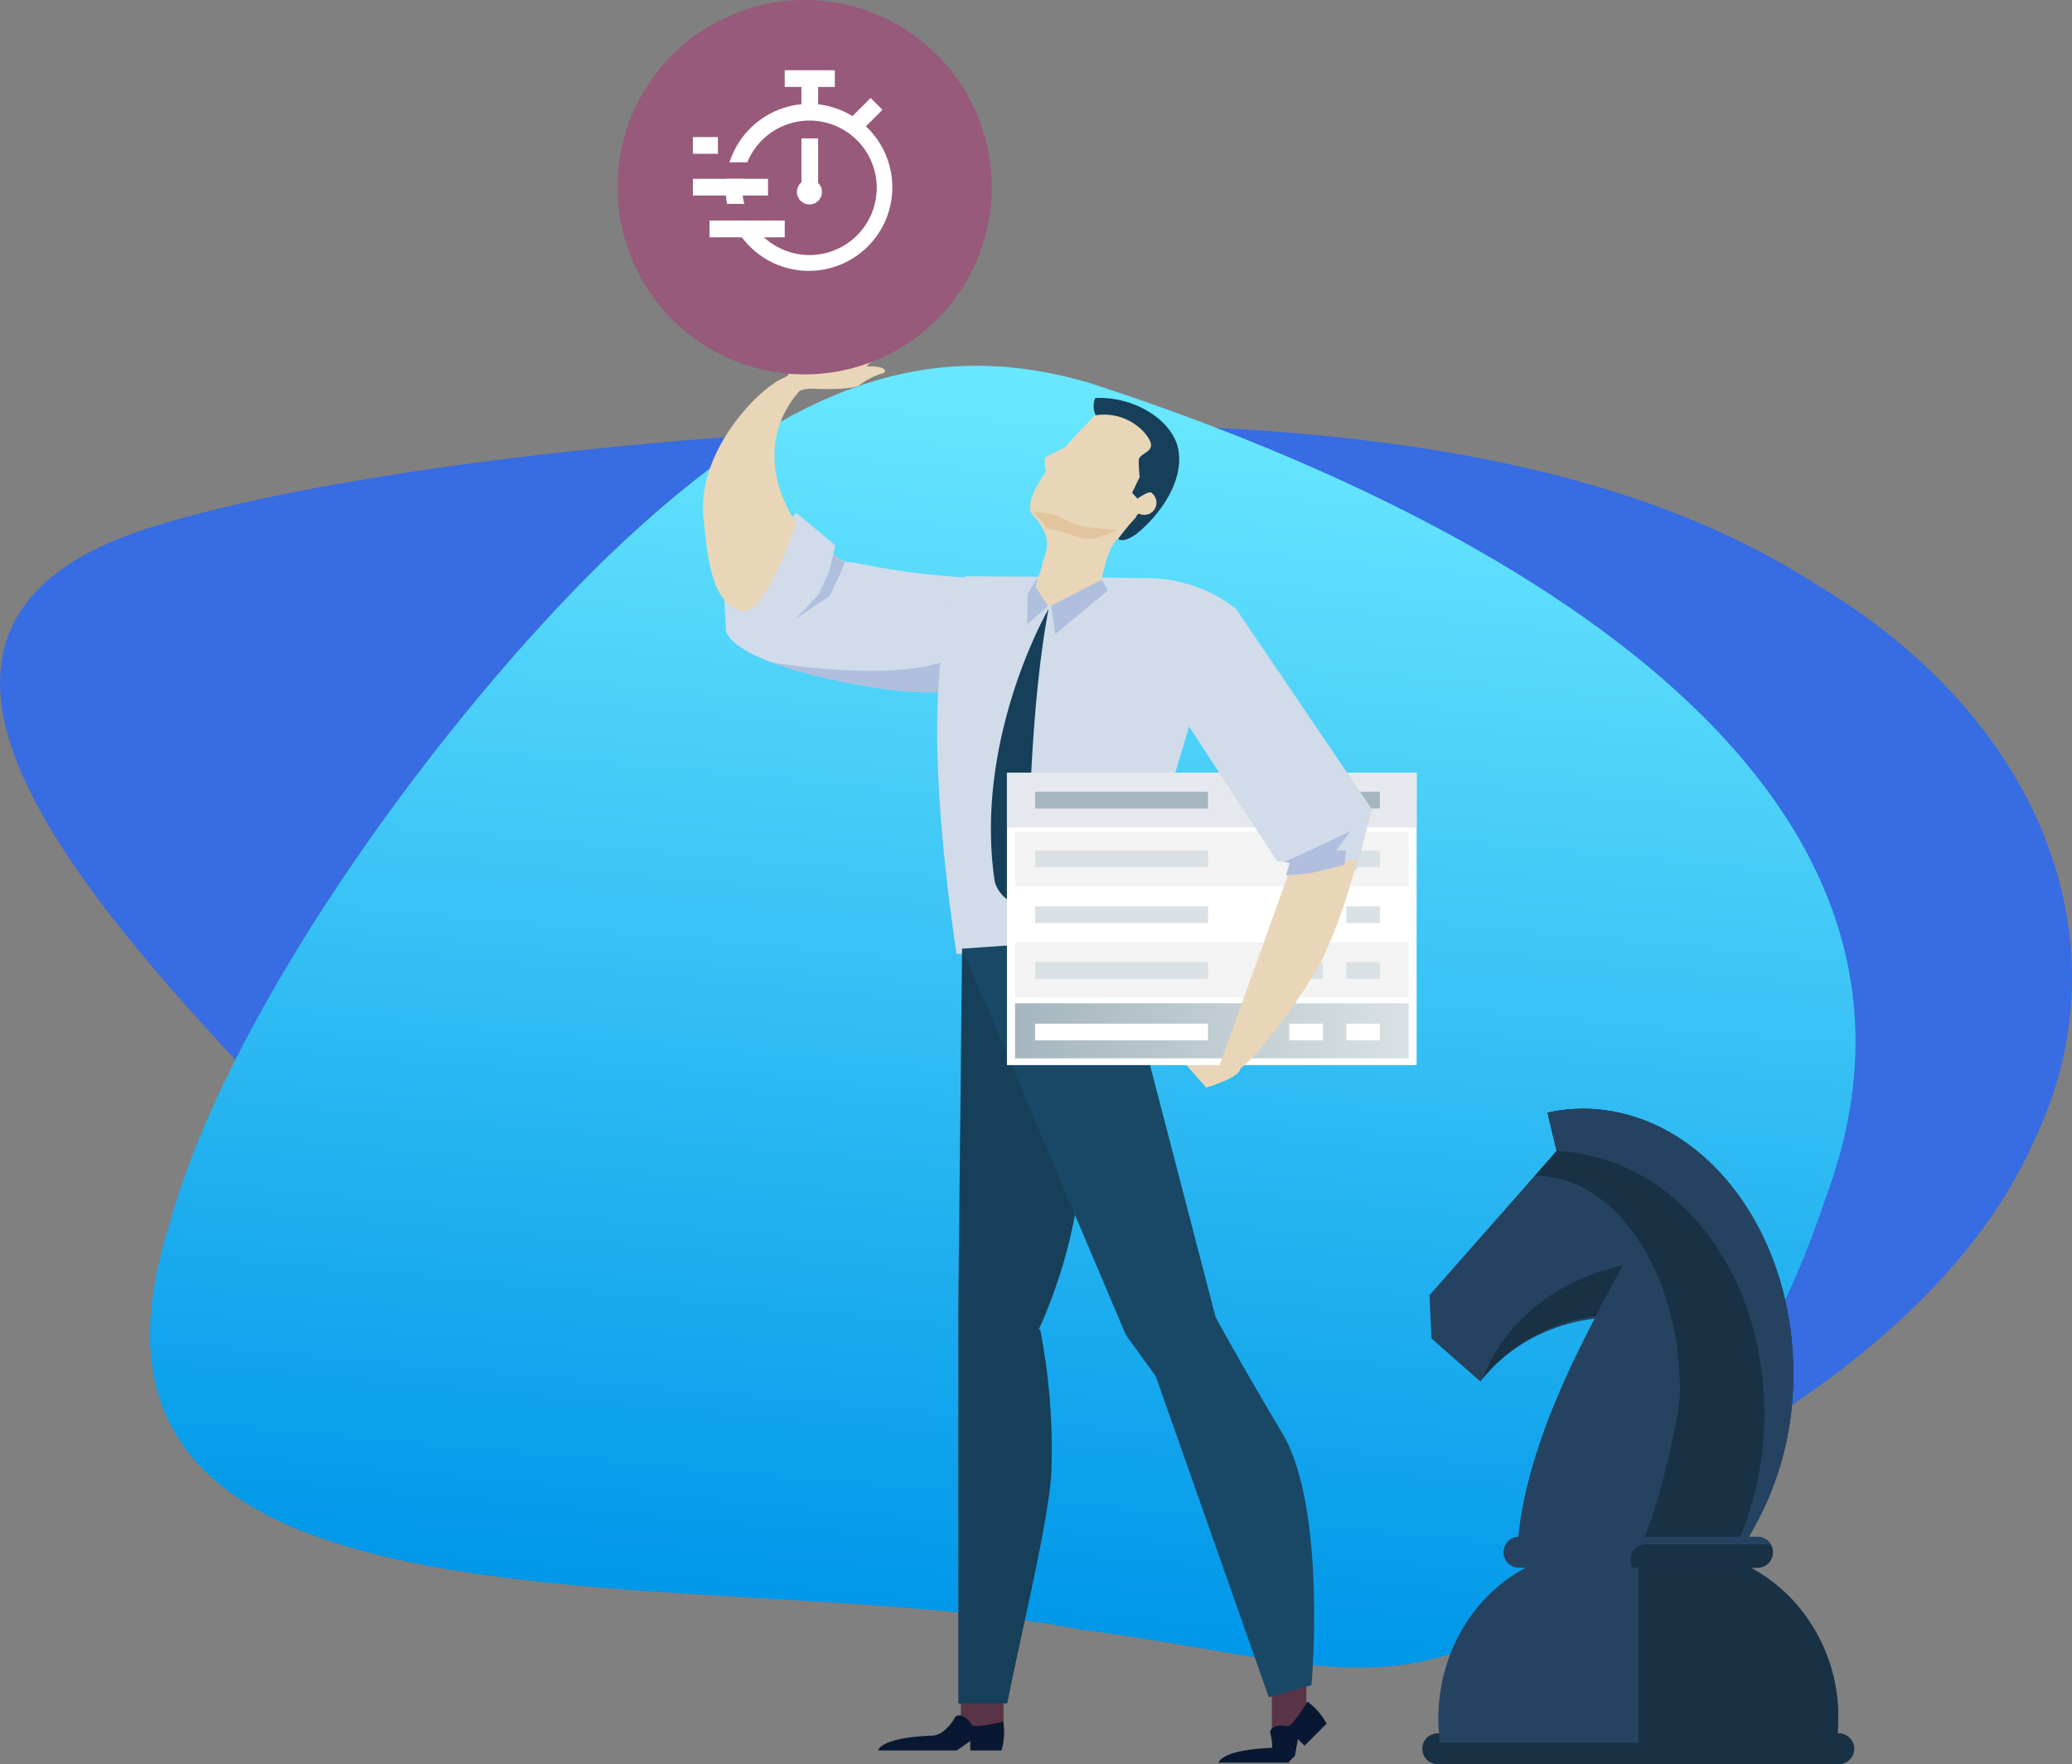 <svg xmlns="http://www.w3.org/2000/svg" xmlns:xlink="http://www.w3.org/1999/xlink" viewBox="0 0 248.12 211.22"><rect x="0" y="0" width="248.12" height="211.22" fill="#808080" stroke="none"/><defs><linearGradient id="a" x1="-9805.01" y1="-7339.93" x2="-9666.9" y2="-7339.93" gradientTransform="matrix(-0.17, 1.08, -1.09, -0.1, -9482.33, 9905.21)" gradientUnits="userSpaceOnUse"><stop offset="0" stop-color="#6ae8ff"/><stop offset="1" stop-color="#0097e9"/></linearGradient><linearGradient id="b" x1="121.55" y1="123.42" x2="168.68" y2="123.42" gradientUnits="userSpaceOnUse"><stop offset="0" stop-color="#a5b6be"/><stop offset="1" stop-color="#d9e1e4"/></linearGradient></defs><title>home-procesos</title><path d="M216.77,70.87c27.29,16.22,36.79,42.85,25.63,65.52-10.17,23-41,42-71.25,50.12-62.84,17.29-84.61-3.75-120.87-38.38-34-34.86-71.79-71.15-32.19-83.8,19.52-6.22,56.42-10.91,94.41-12.27C150.62,51.11,189.84,53.48,216.77,70.87Z" style="fill:#376ce2;stroke:#376ce2;stroke-miterlimit:10;stroke-width:2.285px"/><path d="M129.38,195.1c-44.79-8.62-125.72,4.55-109.23-48,6.67-25,30.91-58.85,51.07-78.95,21.37-21.05,38.65-28.36,59.24-22.3,40.19,13,108.19,44.41,88.11,97.72-8.7,26.23-25.78,45.57-39.49,52.23C164.24,203.28,152.77,198.12,129.38,195.1Z" style="fill:url(#a)"/><path d="M94,45.39l1.85-2.5a10.61,10.61,0,0,1,2.26-2.31c1.44-1.08,2.93-.62,4.22.56a4.56,4.56,0,0,1,1.49,2.11s-.76,2.1-2.6,2-5.73,2-6.07,1.3A3.1,3.1,0,0,0,94,45.39Z" style="fill:#e9d6b8"/><polygon points="103.5 44.15 105.87 41.62 107.97 39.17 107.29 38.93 105.56 40.46 101.79 41.47 102.36 42.37 103.5 44.15" style="fill:#e9d6b8"/><polygon points="104.56 39.71 105.71 37.09 105.13 36.67 103.52 39.05 101.06 40.87 102.36 42.37 104.56 39.71" style="fill:#e9d6b8"/><polygon points="103.95 36.27 103.17 38.42 102.84 39.91 101.56 41.02 100.16 40.17 101.57 39.02 103.08 36.38 103.95 36.27" style="fill:#e9d6b8"/><polygon points="101.68 35.97 100.93 40.02 99.97 40.74 98.98 40.21 99.98 38.52 101.04 36.3 101.68 35.97" style="fill:#e9d6b8"/><path d="M94.2,47.77a4.19,4.19,0,0,1,3.18-1.23s4.9.25,5.66-.52a8.4,8.4,0,0,1,2.8-1.36s.73-.66-1.25-.78a7.87,7.87,0,0,0-2.44.24s-2.74-1.13-3.59-1c-1.76.32-4.66,3.73-4.66,3.73S94,48,94.2,47.77Z" style="fill:#e9d6b8"/><path d="M148.44,128.21c-.54,1-4,2-4,2L142,127.44h1.57l1.11-2.51,3.35,1.29S148.77,127.6,148.44,128.21Z" style="fill:#e9d6b8"/><path d="M120.11,79.52s-1.11,5.57-17.84,2.36S86.92,75,86.92,75l-.26-4.28,8.7-9.32,4.68,3.9-.22.92a2.35,2.35,0,0,0,1.78,1.07c1.12,0,6,1.5,15.61,1.93C121.64,69.44,120.34,78.45,120.11,79.52Z" style="fill:#d1dbea"/><path d="M117.21,69.24l-.56,0a21.66,21.66,0,0,1,.67,6.43s-.38,5.66-17.39,4.49a72.43,72.43,0,0,1-7.53-.86,59.41,59.41,0,0,0,9.87,2.61c16.73,3.21,17.84-2.36,17.84-2.36C120.34,78.45,121.64,69.44,117.21,69.24Z" style="fill:#b0bfde"/><path d="M95.36,62.6s-7.3-9.85,2.45-17.78c2.9-2.35-.67-1.07-4,.43s-10.26,9-9.59,16.49S85.77,72,88.67,73.1,95.36,62.6,95.36,62.6Z" style="fill:#e9d6b8"/><path d="M99.36,71.34l1.37-2.89.47-1.18a2.53,2.53,0,0,1-1.38-1l-.59,2.34L98,71.2l-2.73,2.89Z" style="fill:#b0bfde"/><path d="M114.54,114.22l19.85-.43,8.25-27.63s5.35-16.7-4.91-16.92S115.65,69,115.65,69,108.74,75,114.54,114.22Z" style="fill:#d1dbea"/><path d="M132.6,48.29S122.16,58,123.46,61.36c.06.15,1.7,1.73,1.88,3.32s-.54,2.39-.54,3c0,.19-.53,1.48-.58,1.86-.25,1.73.64,3.16,1.36,3a48.09,48.09,0,0,0,5.33-2.07c.45-.25.88-.29,1-1,.25-1.53,1-4.13,1.82-4.87,2.25-2.16,8.56-4.24,6.81-10.45C140,52.3,133.49,47.86,132.6,48.29Z" style="fill:#e9d6b8"/><path d="M125.56,72.91s-9,15.5-6.44,32.66a4,4,0,0,0,1.81,2.32l2.22-1.93S123,86.54,125.56,72.91Z" style="fill:#163f59"/><polygon points="125.88 72.5 126.37 75.92 132.68 70.69 131.94 69.41 125.88 72.5" style="fill:#b0bfde"/><polygon points="124.03 70.29 124.22 69.13 123.06 71.11 123 74.74 125.49 72.57 124.03 70.29" style="fill:#b0bfde"/><path d="M123.58,61.18s.49.11,1.43.24a7.65,7.65,0,0,1,1.65.37A12.55,12.55,0,0,0,129.54,63a33,33,0,0,0,4.42.42l-2.14.82a4,4,0,0,1-2.89,0c-3.36-1.14-3.37-.82-3.71-1.1A17,17,0,0,0,123.58,61.18Z" style="fill:#e2c59c"/><path d="M128.89,52.76a27.5,27.5,0,0,1-2.76,1.5c-.4.21-.93.45-1,.61a4.54,4.54,0,0,0,0,1c0,.24.16,1.21,1,.48A31.81,31.81,0,0,0,128.89,52.76Z" style="fill:#e9d6b8"/><path d="M141.1,53.82c-.6-3.29-4.95-6.37-9.94-6.17a2.51,2.51,0,0,0,.05,2.07,6.5,6.5,0,0,1,5.68,1.91c2.42,2.67-.58,2.35-.53,3.56,0,1,.12,1.91.12,1.91L135.57,59l.64.7s1.79-1.28,1.73-.49c-.07,1-1.33,2-1.49,2.16s-.44.43-.4.55a27,27,0,0,0-2.15,2.6c.33.29,1.14.19,2.21-.62C138.53,62,141.85,57.83,141.1,53.82Z" style="fill:#163f59"/><path d="M137.88,59a1.46,1.46,0,1,1-1.83,2.27" style="fill:#e9d6b8"/><path d="M127.14,56.56A17,17,0,0,0,126,55c-.16-.08-.53-.32-.65-.2s-.21.63.11,1.54C125.51,56.6,125.71,56.19,127.14,56.56Z" style="fill:#e9d6b8"/><rect x="115.06" y="199.52" width="5.11" height="7.79" style="fill:#593446"/><rect x="152.3" y="199.52" width="4.14" height="7.79" style="fill:#593446"/><path d="M119.93,209.58h-3.74v-1.13l-1.62,1.13h-9.41s.16-1.54,6.49-1.78c1.62-.06,2.76-2.27,2.76-2.27s.81-.73,2,1c.31.44,3.73-.41,3.73-.41A8.07,8.07,0,0,1,119.93,209.58Z" style="fill:#081832"/><path d="M115.21,113.58l-.45,42.2,8.92,4.92a60.77,60.77,0,0,0,6-22.92C130.37,124.93,115.21,113.58,115.21,113.58Z" style="fill:#163f59"/><path d="M115.21,113.58l19.62,46.27,3.57,4.92,13.54,38.44,5.11-1.46s1.87-21.13-3.48-30.12-8-13.93-8-13.93l-11.82-45.41Z" style="fill:#194866"/><rect x="120.58" y="92.53" width="49.06" height="34.99" style="fill:#fff"/><rect x="121.55" y="99.56" width="47.13" height="6.59" style="fill:#f3f3f3"/><rect x="121.55" y="112.84" width="47.13" height="6.59" style="fill:#f3f3f3"/><rect x="121.55" y="120.12" width="47.13" height="6.59" style="fill:url(#b)"/><rect x="120.58" y="92.53" width="49.06" height="6.54" style="fill:#e5e8ec"/><rect x="123.96" y="94.8" width="20.7" height="2" style="fill:#a5b6be"/><rect x="154.39" y="94.8" width="4.02" height="2" style="fill:#a5b6be"/><rect x="161.22" y="94.8" width="4.02" height="2" style="fill:#a5b6be"/><rect x="123.96" y="101.84" width="20.7" height="2" style="fill:#d9e1e4"/><rect x="154.39" y="101.84" width="4.02" height="2" style="fill:#d9e1e4"/><rect x="161.22" y="101.84" width="4.02" height="2" style="fill:#d9e1e4"/><rect x="123.96" y="108.52" width="20.7" height="2" style="fill:#d9e1e4"/><rect x="154.39" y="108.52" width="4.02" height="2" style="fill:#d9e1e4"/><rect x="161.22" y="108.52" width="4.02" height="2" style="fill:#d9e1e4"/><rect x="123.96" y="115.2" width="20.7" height="2" style="fill:#d9e1e4"/><rect x="154.39" y="115.2" width="4.02" height="2" style="fill:#d9e1e4"/><rect x="161.22" y="115.2" width="4.02" height="2" style="fill:#d9e1e4"/><rect x="123.96" y="122.56" width="20.7" height="2" style="fill:#fff"/><rect x="154.39" y="122.56" width="4.02" height="2" style="fill:#fff"/><rect x="161.22" y="122.56" width="4.02" height="2" style="fill:#fff"/><path d="M120.62,203.94c1.62-8.27,5.17-22.71,5.29-28a74.71,74.71,0,0,0-1.34-16.71l-9.81-3.42,0,48.16Z" style="fill:#163f59"/><path d="M151.75,211h2.53l.79-.79.35-2,.8.8,2.64-2.64a8,8,0,0,0-2.29-2.64s-1.82,3-2.36,2.93c-2.06-.35-2.12.74-2.12.74S152.85,209.81,151.75,211Z" style="fill:#081832"/><path d="M154.37,208.15a2.9,2.9,0,0,1-1.94,1.11c-6.33.24-6.5,1.78-6.5,1.78h8.44Z" style="fill:#081832"/><path d="M141.3,85.31l11.6,17.77,1.56.22-.45,1.5,8.4-.64,1.86-7.29L148,72.88a17.14,17.14,0,0,0-13.38-3.42C128.59,70.31,140.41,83.81,141.3,85.31Z" style="fill:#d1dbea"/><path d="M154.46,104.16l-8.61,23.92s1.87.58,3-.39c2.95-2.62,8.09-9.77,9.88-13.68a66.6,66.6,0,0,0,3.8-11.14Z" style="fill:#e9d6b8"/><path d="M161.72,99.51s-5.19,2.49-7.94,3.7l.68.09-.45,1.5,2.9-.25,4.07-1,.23-1.72H160Z" style="fill:#b0bfde"/><circle cx="96.35" cy="22.41" r="22.41" transform="translate(-1.24 38.58) rotate(-22.5)" style="fill:#975a7b"/><path d="M214.73,165.17c.33-17.64-10.81-32.16-24.89-32.42a19.91,19.91,0,0,0-4.51.47c.34,1.51.7,3,1.08,4.57l-15.23,17.28.23,5.18,5.88,5.17s4.19-6.34,13.67-7.55c-6.59,12.57-9.16,21.47-9.36,29.31a22.94,22.94,0,0,0,3.33,1.24c6.08-1.49,15.74,5.29,20.86.16.51-.51.67-1.57.57-3a22.76,22.76,0,0,0,2.82-1.24A37.16,37.16,0,0,0,214.73,165.17Z" style="fill:#254361"/><path d="M189.84,132.75a19.91,19.91,0,0,0-4.51.47c.34,1.51.7,3,1.08,4.57l-2.61,3h.07c9.56,0,17.3,11.52,17.3,25.74,0,3-2.66,14.2-4.26,17.39,1.87,3.75,6,1.6,9,1.87a22.28,22.28,0,0,0,3.26-1.41,37.16,37.16,0,0,0,5.55-19.17C215.06,147.53,203.92,133,189.84,132.75Z" style="fill:#193145"/><path d="M189.84,132.75a19.91,19.91,0,0,0-4.51.47l1.08,4.57c15.12.83,25.17,15.53,24.86,32.17A38.08,38.08,0,0,1,208,184.91c.41-.18.81-.36,1.2-.57a37.16,37.16,0,0,0,5.55-19.17C215.06,147.53,203.92,133,189.84,132.75Z" style="fill:#254361"/><path d="M212.3,185.84a1.84,1.84,0,0,1-1.84,1.85H181.91a1.84,1.84,0,0,1-1.84-1.85h0a1.84,1.84,0,0,1,1.84-1.84h28.55a1.84,1.84,0,0,1,1.84,1.84Z" style="fill:#193145"/><path d="M222.05,209.38a1.84,1.84,0,0,1-1.84,1.84H172.16a1.84,1.84,0,0,1-1.84-1.84h0a1.85,1.85,0,0,1,1.84-1.85h48.05a1.85,1.85,0,0,1,1.84,1.85Z" style="fill:#193145"/><path d="M201.71,185.74a16.87,16.87,0,0,0-5.52.93,17,17,0,0,0-5.53-.93c-10.17,0-18.42,9-18.42,20.06a20.71,20.71,0,0,0,.2,2.86h47.5a22.4,22.4,0,0,0,.19-2.86C220.13,194.72,211.88,185.74,201.71,185.74Z" style="fill:#254361"/><path d="M201.71,185.74a17,17,0,0,1,7.87,1.95h.88a1.85,1.85,0,0,0,0-3.69H196.17v2.66h0A16.87,16.87,0,0,1,201.71,185.74Z" style="fill:#193145"/><path d="M220.21,207.53h-.16c0,.39-.06.76-.11,1.13H196.17v2.56h24a1.85,1.85,0,0,0,0-3.69Z" style="fill:#193145"/><path d="M219.94,208.66c.05-.37.08-.74.11-1.13,0-.57.08-1.15.08-1.73a20.22,20.22,0,0,0-10.55-18.11,16.85,16.85,0,0,0-13.39-1h0v22h23.77Z" style="fill:#193145"/><path d="M212.3,185.84a1.84,1.84,0,0,1-1.84,1.85H181.91a1.84,1.84,0,0,1-1.84-1.85h0a1.84,1.84,0,0,1,1.84-1.84h28.55a1.84,1.84,0,0,1,1.84,1.84Z" style="fill:#254361"/><path d="M212.3,185.84a1.81,1.81,0,0,0-.27-.94H197.09a1.85,1.85,0,0,0-1.84,1.85,1.81,1.81,0,0,0,.27.94h14.94A1.84,1.84,0,0,0,212.3,185.84Z" style="fill:#193145"/><path d="M212.3,209.38a1.75,1.75,0,0,0-.27-.94H197.09a1.84,1.84,0,0,0-1.84,1.84,1.78,1.78,0,0,0,.27.94h14.94A1.84,1.84,0,0,0,212.3,209.38Z" style="fill:#193145"/><path d="M194.34,151.48c-12,2.77-15.85,11-16.79,13.59a20.73,20.73,0,0,1,13.55-7.49C192.09,155.63,193.16,153.6,194.34,151.48Z" style="fill:#193145"/><rect x="95.97" y="16.57" width="2" height="6.91" style="fill:#fff"/><rect x="95.97" y="8.6" width="2" height="4.83" style="fill:#fff"/><rect x="93.97" y="8.41" width="6" height="2" style="fill:#fff"/><circle cx="96.93" cy="22.98" r="1.5" style="fill:#fff"/><rect x="101.35" y="12.93" width="4.24" height="2" transform="translate(20.45 77.25) rotate(-45)" style="fill:#fff"/><rect x="82.97" y="21.41" width="9" height="2" style="fill:#fff"/><rect x="84.97" y="26.41" width="9" height="2" style="fill:#fff"/><path d="M86.94,21.41a9.46,9.46,0,0,0-.06,1.07,10.19,10.19,0,0,0,.19,1.93h2.06a7.68,7.68,0,0,1-.25-1.93A7.48,7.48,0,0,1,89,21.41Z" style="fill:#fff"/><path d="M96.93,12.43a10.07,10.07,0,0,0-9.57,7h2.13a8.05,8.05,0,1,1,.43,7H87.69a10,10,0,1,0,9.24-14Z" style="fill:#fff"/><rect x="82.97" y="16.41" width="3" height="2" style="fill:#fff"/></svg>